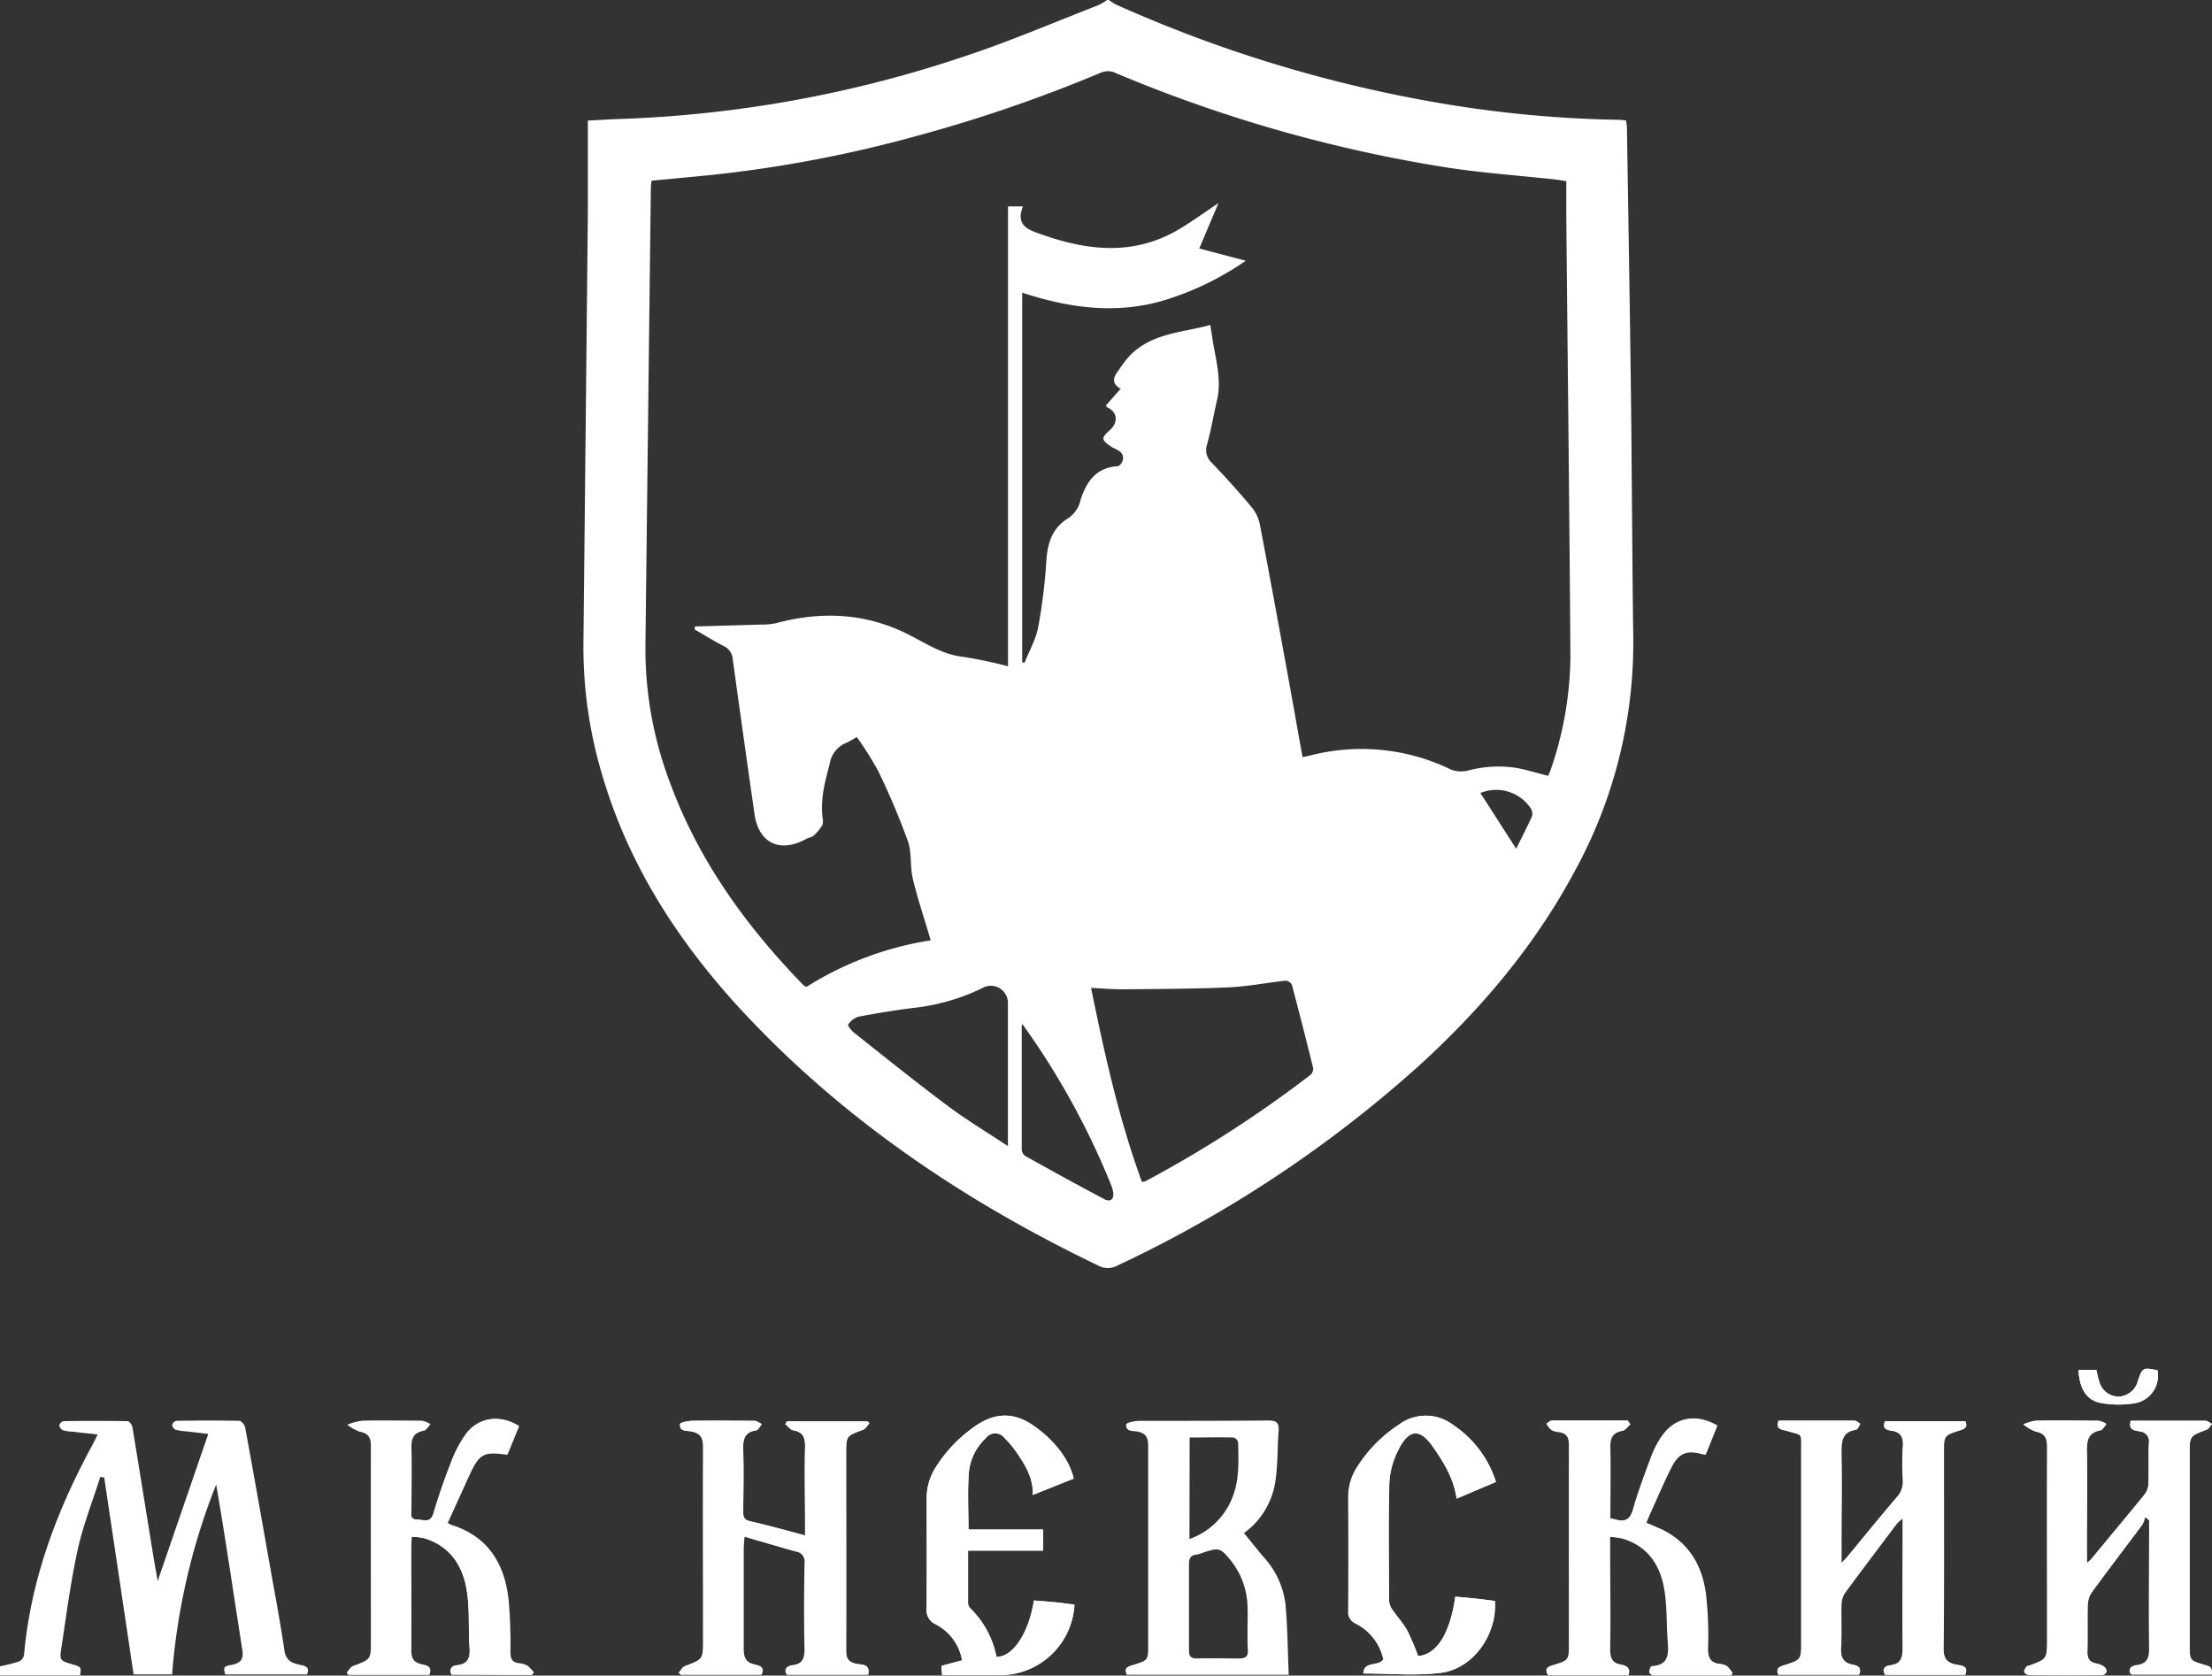 <?xml version="1.0" encoding="UTF-8"?> <svg xmlns="http://www.w3.org/2000/svg" viewBox="0 0 380.84 288.45"><rect x="0" y="0" width="380.84" height="288.45" fill="#333333" stroke="none"/> <defs> <style>.cls-1{fill:#fff;}</style> </defs> <title>Ресурс 3</title> <g id="Слой_2" data-name="Слой 2"> <g id="Слой_1-2" data-name="Слой 1"> <path class="cls-1" d="M359.28,269.09a10.9,10.9,0,0,0,.85-.81c3-3.66,6.08-7.32,9.08-11a3.25,3.25,0,0,0,.68-1.82c.08-2.32,0-4.66.06-7a1.73,1.73,0,0,0-1.58-2.07c-.74-.18-2-.1-1.54-1.82h3c3.28,0,6.56,0,9.84,0,.38,0,.76.34,1.13.53-.3.34-.53.86-.91,1-2.92,1.09-2.93,1.07-2.93,4.17v32.87c0,2.69,0,2.69,2.57,3.45,1.21.35,1.21.35,1.19,1.64H366.85c-.52-1,.09-1.48,1-1.59,1.8-.22,2.18-1.22,2.16-2.92-.1-6.77,0-13.54,0-20.32v-1.72l-.73-.59a5.16,5.16,0,0,1-.5,1.33c-2.9,3.9-5.86,7.76-8.73,11.69a4.21,4.21,0,0,0-.66,2.2c-.07,2.65,0,5.29-.05,7.94,0,1.22.37,1.88,1.57,2.1a3.36,3.36,0,0,1,1.31.53,1.06,1.06,0,0,1,.43.87,1,1,0,0,1-.73.56q-6.34.06-12.7,0a1,1,0,0,1-.74-.55c0-.26.23-.61.42-.88.07-.1.29-.1.44-.16,3.09-1.13,3.09-1.13,3.09-4.52,0-11.06,0-22.12,0-33.18,0-1.65-.53-2.34-2.08-2.66a7.47,7.47,0,0,1-2-1.17,8.06,8.06,0,0,1,2.16-.64c3.6-.07,7.2,0,10.8,0a3.87,3.87,0,0,1,1.3.54c-.36.37-.66,1-1.07,1.08-2,.36-2.34,1.54-2.3,3.39.12,5.76,0,11.53,0,17.3Z"></path> <path class="cls-1" d="M371.46,235.9a4.82,4.82,0,0,1-3.84,5.65,17.31,17.31,0,0,1-5.79,0c-2.57-.44-3.8-2.43-4-5.71h3.07c.16.63.26,1.25.46,1.84a3.5,3.5,0,0,0,3.28,2.75,3.6,3.6,0,0,0,3.45-2.78C368.87,235.42,369,235.37,371.46,235.9Z"></path> <path class="cls-1" d="M379.57,286.63c-2.57-.76-2.57-.76-2.57-3.45V250.31c0-3.1,0-3.08,2.93-4.17.38-.14.61-.67.91-1-.38-.19-.75-.53-1.13-.53-3.28,0-6.56,0-9.84,0h-3c-.46,1.72.8,1.64,1.54,1.82a1.74,1.74,0,0,1,1.59,2.07c-.11,2.32,0,4.65-.07,7a3.25,3.25,0,0,1-.68,1.82c-3,3.7-6,7.36-9.08,11a10.9,10.9,0,0,1-.85.81v-2.18c0-5.77.08-11.54,0-17.3,0-1.85.3-3,2.3-3.39.41-.07.71-.7,1.06-1.08a4,4,0,0,0-1.29-.55c-3.6,0-7.2-.06-10.8,0a8.06,8.06,0,0,0-2.16.64,7.47,7.47,0,0,0,2,1.17c1.55.32,2.09,1,2.07,2.66-.08,11.06,0,22.12,0,33.18,0,3.39,0,3.39-3.09,4.52-.15.06-.37.06-.44.16-.19.27-.47.62-.42.88a.93.93,0,0,0,.74.54q6.36.06,12.7,0a1,1,0,0,0,.73-.56,1.09,1.09,0,0,0-.43-.87,3.36,3.36,0,0,0-1.31-.53c-1.2-.22-1.61-.88-1.57-2.1.08-2.64,0-5.29.05-7.94a4.3,4.3,0,0,1,.66-2.2c2.87-3.93,5.83-7.79,8.73-11.69a5,5,0,0,0,.5-1.33l.72.59v1.72c0,6.78-.05,13.55.05,20.32,0,1.7-.36,2.69-2.16,2.92-.87.11-1.48.56-1,1.59h13.91C380.78,287,380.78,287,379.57,286.63Zm-42.63-.05c-1.6-.29-2.32-.92-2.3-2.79.12-11.23.06-22.45.06-33.67,0-3,0-3,2.84-3.91.89-.27,1.26-.61.85-1.55H324.6c-.55,1.24.28,1.51,1.07,1.62,1.66.23,2.1,1.13,2,2.72a52.23,52.23,0,0,0,0,5.87,3.84,3.84,0,0,1-1,2.83c-2.9,3.37-5.69,6.83-8.52,10.25-.25.3-.53.57-1.08,1.14V267c0-5.67.08-11.33,0-17,0-2,.16-3.51,2.5-3.88.29,0,.5-.64.74-1-.31-.19-.63-.55-.95-.56-4.33,0-8.67,0-13.07,0-.51,1.57.63,1.51,1.37,1.74,2.8.88,2.51.16,2.51,3.38q0,16.51,0,33c0,3,0,3-3,4-.8.25-1.39.55-.93,1.61H320c.54-1.13-.09-1.55-1-1.71-1.73-.31-2.2-1.31-2.1-3,.15-2.42,0-4.86.07-7.3a3.81,3.81,0,0,1,.59-2.05c2.94-4,5.94-8,8.94-11.94a9,9,0,0,1,1.06-.93v2.06c0,6.78-.05,13.55,0,20.33,0,1.68-.33,2.7-2.14,2.92-.89.11-1.45.59-.9,1.64h13.82C339,286.77,337.8,286.74,336.94,286.58Zm-189.56-.15c-1.35-.32-1.73-.91-1.72-2.27.06-11.27,0-22.54,0-33.82,0-3.16,0-3.13,2.91-4.2.44-.17.74-.73,1.1-1.11l-.32-.34H135.49l-.28.48c.46.37.89,1,1.4,1.06,1.7.31,2.08,1.23,2,2.86-.12,4.5,0,9,0,13.5v1.73c-3.27-.86-6.31-1.72-9.39-2.41-1-.23-1.26-.65-1.25-1.58,0-3.6.09-7.21,0-10.8-.06-1.76.23-3,2.21-3.28.4-.06.69-.72,1-1.1-.43-.19-.86-.55-1.29-.55-3.54,0-7.09-.06-10.63,0-.75,0-2.1.27-2.15.55-.18,1.35,1.19,1.11,1.91,1.27,1.57.33,2.08,1,2.06,2.69-.08,11.06,0,22.12,0,33.19,0,3.37,0,3.34-3.13,4.53-.44.16-.72.75-1.07,1.14l.32.33H131c.55-1.33-.36-1.57-1.2-1.75-1.49-.32-1.92-1.16-1.9-2.68.1-5.72,0-11.44,0-17.16,0-.6.07-1.2.14-2.2,3.19.92,6.1,1.79,9,2.59a1.72,1.72,0,0,1,1.47,2c-.08,4.92-.11,9.85,0,14.77,0,1.67-.36,2.58-2.09,2.8-.86.11-1.52.53-1,1.63h13.92C149.88,286.34,148.22,286.62,147.38,286.43Zm150,.42a2.68,2.68,0,0,0-1.2-.37c-1.72-.19-2.13-1.13-2.1-2.79a63.9,63.9,0,0,0-.35-9.18c-.56-4.48-2.51-8.28-6.58-10.65-1.13-.66-2.38-1.1-3.69-1.7.24-.59.47-1.17.73-1.73,1.2-2.65,2.33-5.33,3.65-7.92,1.19-2.34,2.64-2.87,5.08-2.23a6.92,6.92,0,0,0,.76.14c.7-1.73,1.37-3.37,2-5-3.64-2.1-7.24-1.39-9.49,1.85a16,16,0,0,0-1.82,3.5c-1.12,3-2.24,5.93-3.11,9-.5,1.78-1.35,2.34-3,1.86a10.22,10.22,0,0,0-1-.2c0-4.07.08-8.09,0-12.1-.05-1.66.29-2.69,2.08-3,.51-.1.92-.74,1.38-1.13l-.41-.57c-4.33,0-8.67,0-13,0-.32,0-.63.36-1,.55a4,4,0,0,0,.8,1,2.81,2.81,0,0,0,1.2.36c1.48.18,1.9.93,1.89,2.44-.08,11.33,0,22.65,0,34,0,2.92,0,2.93-2.76,3.78-.86.26-1.48.59-.89,1.65h13.82c.46-1.2-.26-1.58-1.15-1.74-1.59-.28-2-1.17-2-2.77.11-5.82,0-11.64,0-17.46v-1.86a14.87,14.87,0,0,1,2.08.29c4.19,1.19,6.43,4.31,7.24,8.26.63,3.13.46,6.41.7,9.61.15,2.06.19,4-2.6,4.17-.1,0-.26.05-.29.12a2.26,2.26,0,0,0-.31.95.89.89,0,0,0,.67.46c4.44,0,8.87,0,13.31,0l.31-.38A5.79,5.79,0,0,0,297.38,286.85Zm-206.53-.08a3.64,3.64,0,0,0-1.51-.45c-1.18-.15-1.46-.8-1.46-1.94a87.63,87.63,0,0,0-.3-8.88c-.67-6.27-3.52-11-9.88-13a3.66,3.66,0,0,1-.6-.34c1.27-2.8,2.51-5.54,3.76-8.27,1.68-3.66,2.53-4.12,6.53-3.5l2-4.89c-3.21-2.06-7-1.56-9.14,1.4a21.87,21.87,0,0,0-2.58,5c-1.09,2.8-2.08,5.65-2.93,8.53-.53,1.84-1.77,1.17-2.9,1.15-1.31,0-1-1-1-1.71,0-3.49.1-7,0-10.47-.07-1.76.35-2.8,2.18-3.15.42-.08.73-.7,1.1-1.07a4.28,4.28,0,0,0-1.41-.6c-3.44,0-6.88-.07-10.32,0a10.66,10.66,0,0,0-2.46.65A7.72,7.72,0,0,0,62,246.44c1.6.29,1.93,1.12,1.92,2.63-.06,11.11,0,22.22,0,33.33,0,3.27,0,3.24-3.08,4.4-.45.17-.74.74-1.11,1.13l.32.36H73.89c.6-1.46-.53-1.61-1.34-1.79-1.38-.32-1.79-1.06-1.77-2.47.08-5.87,0-11.74,0-17.61,0-.57.05-1.14.08-1.88a12.1,12.1,0,0,1,2,.2c4.46,1.26,6.73,4.6,7.46,8.81.58,3.3.28,6.74.52,10.11.13,1.76-.29,2.83-2.19,3-.85.1-1.36.58-.92,1.62H91.62c.1-.12.21-.23.32-.34A6.29,6.29,0,0,0,90.85,286.77Zm90.7-10.94c-1.18-.13-2.36-.2-3.52-.3-.89,5.63-3.63,9.76-6.46,9.7a15.91,15.91,0,0,0-4.49-8.34,1.28,1.28,0,0,1-.4-.82c0-3.05,0-6.1,0-9.13h12.92v-3.62H166.74c0-3.3-.17-6.53.06-9.73a9.23,9.23,0,0,1,2.92-6,2,2,0,0,1,3.2-.07,17.81,17.81,0,0,1,2.13,2.54c1.45,2.18,2.89,4.37,2.76,7.3l7.05-2.81c-.8-3.47-3.55-6.85-7.1-9.24-3.33-2.25-6.52-2.05-9.72.13a24.32,24.32,0,0,0-6.82,7,10.1,10.1,0,0,0-1.67,5.68c0,6.25,0,12.5,0,18.74a2.65,2.65,0,0,0,1.5,2.75,8.54,8.54,0,0,1,4.6,6.23l-3.55.95c0,.58.07,1,.11,1.6h10.08A12.85,12.85,0,0,0,185,276.24C183.85,276.1,182.7,275.94,181.55,275.83Zm72.4-.65c-1.13-.12-2.26-.21-3.38-.32-.88,6.37-3.21,10-6.41,10.22a39.5,39.5,0,0,0-1.85-4.37c-.77-1.36-1.87-2.53-2.74-3.85a3.08,3.08,0,0,1-.41-1.62c0-6.67-.14-13.34.06-20a13.87,13.87,0,0,1,1.58-5.7c1.83-3.62,3.75-3.68,6-.37,1.81,2.65,3.5,5.38,4,8.81l6.77-2.86a18.47,18.47,0,0,0-7.41-9.85,7.71,7.71,0,0,0-9.29,0,24,24,0,0,0-7.09,7.16,9.49,9.49,0,0,0-1.6,5.38q0,9.76,0,19.52a2.11,2.11,0,0,0,1.21,2.14,9,9,0,0,1,4.83,6.2c-.86,1.29-3.36.21-3.44,2.42,4.5,0,8.92.42,13.23-.1,5.61-.67,9.78-6.54,9.4-12.39C256.25,275.46,255.1,275.3,254,275.18ZM371.46,235.9c-2.5-.53-2.59-.48-3.33,1.75a3.6,3.6,0,0,1-3.45,2.78,3.5,3.5,0,0,1-3.28-2.75c-.2-.59-.3-1.21-.46-1.84h-3.07c.16,3.28,1.39,5.27,4,5.71a17.31,17.31,0,0,0,5.79,0A4.82,4.82,0,0,0,371.46,235.9Z"></path> <path class="cls-1" d="M190.92,0a9,9,0,0,0,1.15.75,231.21,231.21,0,0,0,54.68,16.8,203,203,0,0,0,32.18,3.08,10.25,10.25,0,0,1,1.05.12c0,.41.12.81.13,1.21.24,15.3.5,30.59.69,45.89.17,14,.21,28,.4,41.92A81.79,81.79,0,0,1,271,150.2c-6.88,12.78-16.13,23.67-26.82,33.38a212.88,212.88,0,0,1-51.82,34.3,3.38,3.38,0,0,1-3.25,0c-22.17-10.65-42.4-24.08-59.5-41.9-11.83-12.32-21.19-26.22-26-42.81a76.72,76.72,0,0,1-3.16-22.53q.39-37,.76-74c0-5.23,0-10.46,0-15.88,2.21-.11,4-.24,5.86-.29A207.84,207.84,0,0,0,165.91,9.75c7.82-2.57,15.4-5.84,23.08-8.81A11,11,0,0,0,190.61,0Zm33.34,130.34c.36-.07.82-.16,1.27-.27a35.26,35.26,0,0,1,24.26,2.4,4.85,4.85,0,0,0,2.88.2,20.3,20.3,0,0,1,8.63-.44c1.74.36,3.45.87,5.21,1.33a5.47,5.47,0,0,0,.36-.73,61.24,61.24,0,0,0,3.51-19.58c-.17-25.25-.47-50.5-.71-75.75,0-2.11,0-4.21,0-6.31-.87-.13-1.38-.23-1.9-.29-6.46-.71-13-1.15-19.38-2.18a245.39,245.39,0,0,1-56.66-16.3,3.15,3.15,0,0,0-2.2.09,249.82,249.82,0,0,1-31.44,10.82A219,219,0,0,1,122,30.17l-9.82.94a10.9,10.9,0,0,0-.12,1.16q-.48,39.61-.94,79.24a64.92,64.92,0,0,0,4.15,23c4.92,13.52,13.15,24.9,23.1,35.13a2.12,2.12,0,0,0,.5.24,56.27,56.27,0,0,1,21.38-8c-.16-.52-.26-.81-.34-1.11-.94-3.18-2-6.33-2.76-9.56-.49-2.09-.14-4.42-.84-6.4a124.14,124.14,0,0,0-5.11-12.08,55.23,55.23,0,0,0-3.7-5.86,15.4,15.4,0,0,1-1.77,1,4.66,4.66,0,0,0-2.88,3.63c-.82,3.07-1.64,6.1-1.22,9.33a2.18,2.18,0,0,1-.07,1.25,8.25,8.25,0,0,1-1.49,1.79c-.33.29-.88.33-1.29.56-4.51,2.48-8.16.73-8.88-4.3q-1.91-13.34-3.75-26.68a2.66,2.66,0,0,0-1.51-2.21c-1.72-.89-3.37-1.91-5.05-2.88l.06-.51,11.47-.33a11.34,11.34,0,0,0,2.48-.24c7.45-2,14.74-1.8,21.82,1.47,3.42,1.58,6.48,3.91,10.44,4.33a77.33,77.33,0,0,1,7.69,1.62V35.53h2.57c-1.33,3.36,1,4.06,3.22,4.83l.46.16c7.89,2.73,15.7,3.42,23.24-1.08,2.29-1.37,4.46-2.95,6.75-4.48-1.08,2.54-2.13,5-3.31,7.82l8,2.11a50.27,50.27,0,0,1-14.71,7c-8,2.2-15.9,1.08-23.78-1.51V114l.4.11c.82-2.08,2-4.1,2.38-6.27a95.32,95.32,0,0,0,1.38-11.32c.22-3.06,1-5.64,3.79-7.32A5.17,5.17,0,0,0,186.06,86c1-3.11,2.69-5.51,6.36-5.74.34,0,.84-.69.91-1.12.24-1.5-1.2-1.69-2.05-2.27-1.67-1.14-1.73-1.46-.24-2.78s1.45-3.11-.44-4c-.08,0-.11-.17-.19-.29.81-.93,1.63-1.86,2.53-2.87-1.42-.8-1.37-1.76-.62-2.81.52-.73,1-1.48,1.57-2.17,3.73-4.59,9.33-4.61,14.49-6,.17,1.08.31,2,.46,2.95.56,3.32,1.49,6.62.69,10-.59,2.52-1,5.07-1.7,7.57a3,3,0,0,0,.84,3.24c2.37,2.48,4.67,5,6.88,7.68a6.39,6.39,0,0,1,1.33,2.76c1.5,7.78,2.92,15.57,4.35,23.37C222.24,119,223.22,124.58,224.26,130.34ZM196.6,203.46a2.56,2.56,0,0,0,.59-.1,205.35,205.35,0,0,0,28.38-18.28,1.43,1.43,0,0,0,.53-1.14q-1.77-7.23-3.68-14.42a1.35,1.35,0,0,0-1.07-.7c-3.26.35-6.49,1-9.75,1.15-6.12.27-12.25.28-18.37.34-1.81,0-3.62-.16-5.38-.24C190.18,181.5,192.65,192.65,196.6,203.46Zm-23.07-6.16V172.74a2.94,2.94,0,0,0-4.43-2.63,35.82,35.82,0,0,1-11.65,3.38c-3.24.4-6.47.93-9.68,1.54a3.5,3.5,0,0,0-1.75,1.35c-.11.13.52,1,1,1.38,5.3,4.2,10.57,8.45,16,12.5C166.23,192.68,169.73,194.78,173.53,197.3Zm2.51-21a.76.76,0,0,0-.13.31c0,7.09,0,14.17,0,21.25a1.52,1.52,0,0,0,.6,1.14c4.52,2.51,9,5,13.62,7.43,1.05.56,1.72,0,1.52-1.23a6.38,6.38,0,0,0-.41-1.35A132.3,132.3,0,0,0,176,176.26Zm85-30.2c.93-1.88,1.9-3.73,2.74-5.63a1.74,1.74,0,0,0-.3-1.42,7.16,7.16,0,0,0-8.6-2.53Z"></path> <path class="cls-1" d="M0,286.86A31.41,31.41,0,0,0,3.34,286a1.61,1.61,0,0,0,.8-1.15C5.3,272,9.71,260.2,15.81,248.94c.32-.59.61-1.19,1-2-1.59-.17-2.93-.31-4.26-.47a7.52,7.52,0,0,1-1.72-.25,1.12,1.12,0,0,1-.62-.85,1,1,0,0,1,.74-.72c3.65-.05,7.3-.05,11,0,.3,0,.77.64.84,1,1.2,7.25,2.36,14.5,3.53,21.74.27,1.64.57,3.27.83,4.78,2.88-8.39,5.77-16.77,8.71-25.32l-3.6-.42a13.41,13.41,0,0,1-2-.28,1.1,1.1,0,0,1-.62-.85,1,1,0,0,1,.76-.71c3.6-.05,7.2-.06,10.8,0,.35,0,.91.67,1,1.09,1.42,7.74,2.79,15.49,4.16,23.24.89,5.05,1.86,10.08,2.6,15.15.25,1.76,1.23,2.22,2.65,2.52.81.17,1.8.31,1.26,1.67H38.76c-.29-1.26-.31-1.38,1.14-1.66,1.6-.31,2.08-1,1.81-2.66-1.49-9.44-2.86-18.9-4.49-28.39a112,112,0,0,0-7.59,32.7H23q-2.53-17-5.06-33.9l-.67-.09c-1.32,4.15-2.94,8.24-3.88,12.48-1.23,5.56-1.95,11.23-2.81,16.86-.35,2.27-.26,2.28,1.94,2.93,1.47.44,1.47.44,1.27,1.88H0Z"></path> <path class="cls-1" d="M306.17,244.58c4.4,0,8.74,0,13.07,0,.32,0,.64.37,1,.56-.25.34-.46.93-.76,1-2.33.37-2.53,1.88-2.49,3.88.12,5.66,0,11.32,0,17v2.08c.54-.57.83-.84,1.08-1.14,2.83-3.42,5.62-6.88,8.52-10.25a3.84,3.84,0,0,0,1-2.83,52.25,52.25,0,0,1,0-5.87c.12-1.59-.32-2.49-2-2.72-.79-.11-1.62-.38-1.07-1.62h13.79c.41.94,0,1.28-.85,1.55-2.85.87-2.84.91-2.84,3.91,0,11.22.06,22.44-.06,33.66,0,1.88.7,2.51,2.3,2.8.86.16,2,.19,1.49,1.74H324.61c-.55-1.05,0-1.53.9-1.64,1.81-.22,2.16-1.24,2.14-2.92-.09-6.78,0-13.55,0-20.33v-2.06a9,9,0,0,0-1.06.93c-3,4-6,7.93-8.94,11.94a3.81,3.81,0,0,0-.59,2.05c-.07,2.43.08,4.88-.07,7.3-.1,1.7.37,2.7,2.1,3,.88.16,1.51.58,1,1.71H306.16c-.46-1.06.13-1.36.93-1.61,3-.93,3-.94,3-4q0-16.51,0-33c0-3.22.29-2.51-2.52-3.38C306.81,246.09,305.66,246.15,306.17,244.58Z"></path> <path class="cls-1" d="M138.61,264.32v-1.73c0-4.5-.08-9,0-13.5,0-1.63-.34-2.55-2-2.86-.51-.09-.94-.69-1.4-1.06l.28-.48h13.89l.32.34c-.36.38-.66.94-1.1,1.11-2.9,1.07-2.91,1-2.91,4.2,0,11.27,0,22.55,0,33.82,0,1.36.37,1.95,1.72,2.27.84.19,2.49-.09,2.11,1.86H135.57c-.53-1.1.13-1.52,1-1.63,1.73-.22,2.13-1.13,2.09-2.8-.12-4.92-.09-9.85,0-14.77a1.72,1.72,0,0,0-1.47-2c-2.94-.8-5.85-1.67-9-2.59-.07,1-.14,1.6-.14,2.21,0,5.71,0,11.43,0,17.15,0,1.52.41,2.36,1.9,2.68.84.18,1.75.42,1.2,1.75H117.18l-.33-.33c.35-.39.63-1,1.07-1.14,3.12-1.19,3.13-1.16,3.13-4.53,0-11.07,0-22.13,0-33.19,0-1.65-.49-2.36-2.06-2.69-.73-.16-2.09.08-1.9-1.27,0-.28,1.38-.53,2.13-.55,3.55-.05,7.1,0,10.64,0,.43,0,.86.36,1.29.55-.35.38-.64,1-1,1.1-2,.32-2.27,1.52-2.21,3.28.13,3.59.06,7.2,0,10.8,0,.93.23,1.35,1.25,1.58C132.3,262.6,135.34,263.47,138.61,264.32Z"></path> <path class="cls-1" d="M221.88,288.31H194c-.58-1.18.18-1.42,1-1.67,2.68-.81,2.68-.81,2.68-3.53,0-11.38,0-22.76,0-34.15,0-1.47-.36-2.21-1.84-2.51-.75-.16-2.08.07-1.94-1.24,0-.29,1.45-.61,2.23-.61,7.41,0,14.82,0,22.24-.06,1.39,0,1.88.39,1.77,1.8-.23,2.84-.12,5.72-.54,8.53a13.43,13.43,0,0,1-5.42,9.05c1.12,1.37,2.2,2.73,3.31,4.05A14.66,14.66,0,0,1,221.3,276C221.69,280.07,221.7,284.14,221.88,288.31Zm-7.09-7.89h0c0-1.21.06-2.43,0-3.64a13.28,13.28,0,0,0-2.92-8.19c-1.8-2.15-2-2.2-4.68-1.32a6,6,0,0,1-1.21.36c-1,.1-1.27.68-1.27,1.61,0,5,0,9.93,0,14.89,0,1,.35,1.39,1.37,1.37,2.43-.05,4.86,0,7.29,0,1,0,1.55-.29,1.47-1.44S214.79,281.63,214.79,280.42Zm-10-15.48a12.32,12.32,0,0,0,7.38-7.12c1.25-3.07,1.06-6.32,1-9.53a1.16,1.16,0,0,0-.84-.82c-2.47-.07-4.94,0-7.51,0Z"></path> <path class="cls-1" d="M280.63,245.15c-.46.39-.87,1-1.38,1.13-1.79.34-2.13,1.37-2.08,3,.11,4,0,8,0,12.1a10.22,10.22,0,0,1,1,.2c1.69.48,2.54-.08,3-1.85.87-3.05,2-6,3.11-9a16,16,0,0,1,1.82-3.5c2.25-3.24,5.86-3.95,9.49-1.85-.65,1.62-1.32,3.26-2,5-.28,0-.53-.07-.76-.13-2.44-.65-3.89-.12-5.08,2.22-1.32,2.59-2.45,5.27-3.65,7.92-.26.56-.49,1.14-.73,1.73,1.31.6,2.56,1,3.69,1.7,4.07,2.37,6,6.17,6.58,10.65a63.9,63.9,0,0,1,.35,9.18c0,1.66.38,2.6,2.1,2.79a2.68,2.68,0,0,1,1.2.37,6.16,6.16,0,0,1,.93,1.14l-.32.38c-4.43,0-8.86,0-13.3,0-.23,0-.64-.27-.66-.46a2.11,2.11,0,0,1,.3-.95c0-.07.19-.11.29-.12,2.79-.19,2.75-2.11,2.6-4.17-.24-3.2-.07-6.49-.7-9.61-.81-4-3.06-7.07-7.23-8.26a15.32,15.32,0,0,0-2.08-.29v1.86c0,5.82.06,11.64,0,17.46,0,1.6.39,2.49,2,2.77.89.16,1.61.54,1.15,1.74H266.47c-.59-1.06,0-1.39.89-1.65,2.76-.85,2.76-.86,2.76-3.78,0-11.33,0-22.65,0-34,0-1.51-.41-2.26-1.89-2.44a2.85,2.85,0,0,1-1.2-.36,4,4,0,0,1-.8-1c.32-.19.63-.54,1-.55,4.33,0,8.67,0,13,0Z"></path> <path class="cls-1" d="M77.74,288.31c-.44-1,.07-1.52.92-1.62,1.9-.21,2.32-1.27,2.19-3-.24-3.37.06-6.81-.51-10.11-.74-4.21-3-7.55-7.46-8.8a11.24,11.24,0,0,0-2-.21c0,.74-.08,1.31-.08,1.87,0,5.88,0,11.75,0,17.62,0,1.41.39,2.15,1.77,2.47.81.18,1.94.33,1.34,1.8H60l-.32-.37c.37-.39.66-1,1.11-1.13,3.07-1.16,3.08-1.13,3.08-4.4,0-11.11,0-22.22,0-33.33,0-1.51-.32-2.34-1.92-2.63a7.72,7.72,0,0,1-2.14-1.19,10.66,10.66,0,0,1,2.46-.65c3.44-.07,6.88,0,10.32,0a4.28,4.28,0,0,1,1.41.6c-.37.37-.68,1-1.1,1.07-1.83.35-2.25,1.39-2.18,3.15.15,3.48,0,7,0,10.47,0,.73-.3,1.69,1,1.71,1.13,0,2.37.69,2.9-1.15.85-2.88,1.84-5.73,2.93-8.53a21.48,21.48,0,0,1,2.58-5c2.17-3,5.93-3.46,9.14-1.4l-2,4.89c-4-.61-4.86-.15-6.53,3.5-1.25,2.73-2.49,5.47-3.76,8.27a3.66,3.66,0,0,0,.6.34c6.36,2,9.21,6.76,9.88,13a87.63,87.63,0,0,1,.3,8.88c0,1.14.28,1.79,1.46,1.94a3.8,3.8,0,0,1,1.51.45,6,6,0,0,1,1.09,1.2l-.32.34Z"></path> <path class="cls-1" d="M184.86,254.54l-7.05,2.81c.13-2.93-1.31-5.12-2.76-7.3a18.38,18.38,0,0,0-2.13-2.54,2,2,0,0,0-3.2.07,9.23,9.23,0,0,0-2.92,6c-.23,3.2-.06,6.43-.06,9.73h12.85v3.62H166.66c0,3,0,6.08,0,9.13a1.28,1.28,0,0,0,.4.82,15.91,15.91,0,0,1,4.49,8.34c2.83.06,5.57-4.07,6.45-9.7,1.17.1,2.35.18,3.53.29s2.3.28,3.44.42a12.85,12.85,0,0,1-12.72,12.14H162.19l-.11-1.6,3.55-.95a8.54,8.54,0,0,0-4.6-6.23,2.65,2.65,0,0,1-1.5-2.75c.07-6.25.05-12.49,0-18.73a10,10,0,0,1,1.67-5.69,24.45,24.45,0,0,1,6.82-7c3.2-2.18,6.39-2.38,9.72-.13C181.31,247.69,184.06,251.07,184.86,254.54Z"></path> <path class="cls-1" d="M257.54,255.12,250.77,258c-.46-3.44-2.15-6.17-4-8.82-2.26-3.32-4.18-3.25-6,.37a14,14,0,0,0-1.59,5.7c-.19,6.66-.08,13.33-.05,20a3.08,3.08,0,0,0,.41,1.62c.86,1.31,2,2.48,2.74,3.85a39.5,39.5,0,0,1,1.85,4.37c3.2-.22,5.53-3.86,6.41-10.22,1.12.11,2.25.2,3.38.32s2.3.28,3.42.41c.38,5.85-3.79,11.72-9.4,12.39-4.31.52-8.72.11-13.23.11.08-2.22,2.58-1.14,3.44-2.43a9,9,0,0,0-4.83-6.2,2.11,2.11,0,0,1-1.21-2.13q.06-9.76,0-19.53a9.53,9.53,0,0,1,1.6-5.38,24,24,0,0,1,7.09-7.16,7.71,7.71,0,0,1,9.29,0A18.47,18.47,0,0,1,257.54,255.12Z"></path> </g> </g> </svg> 